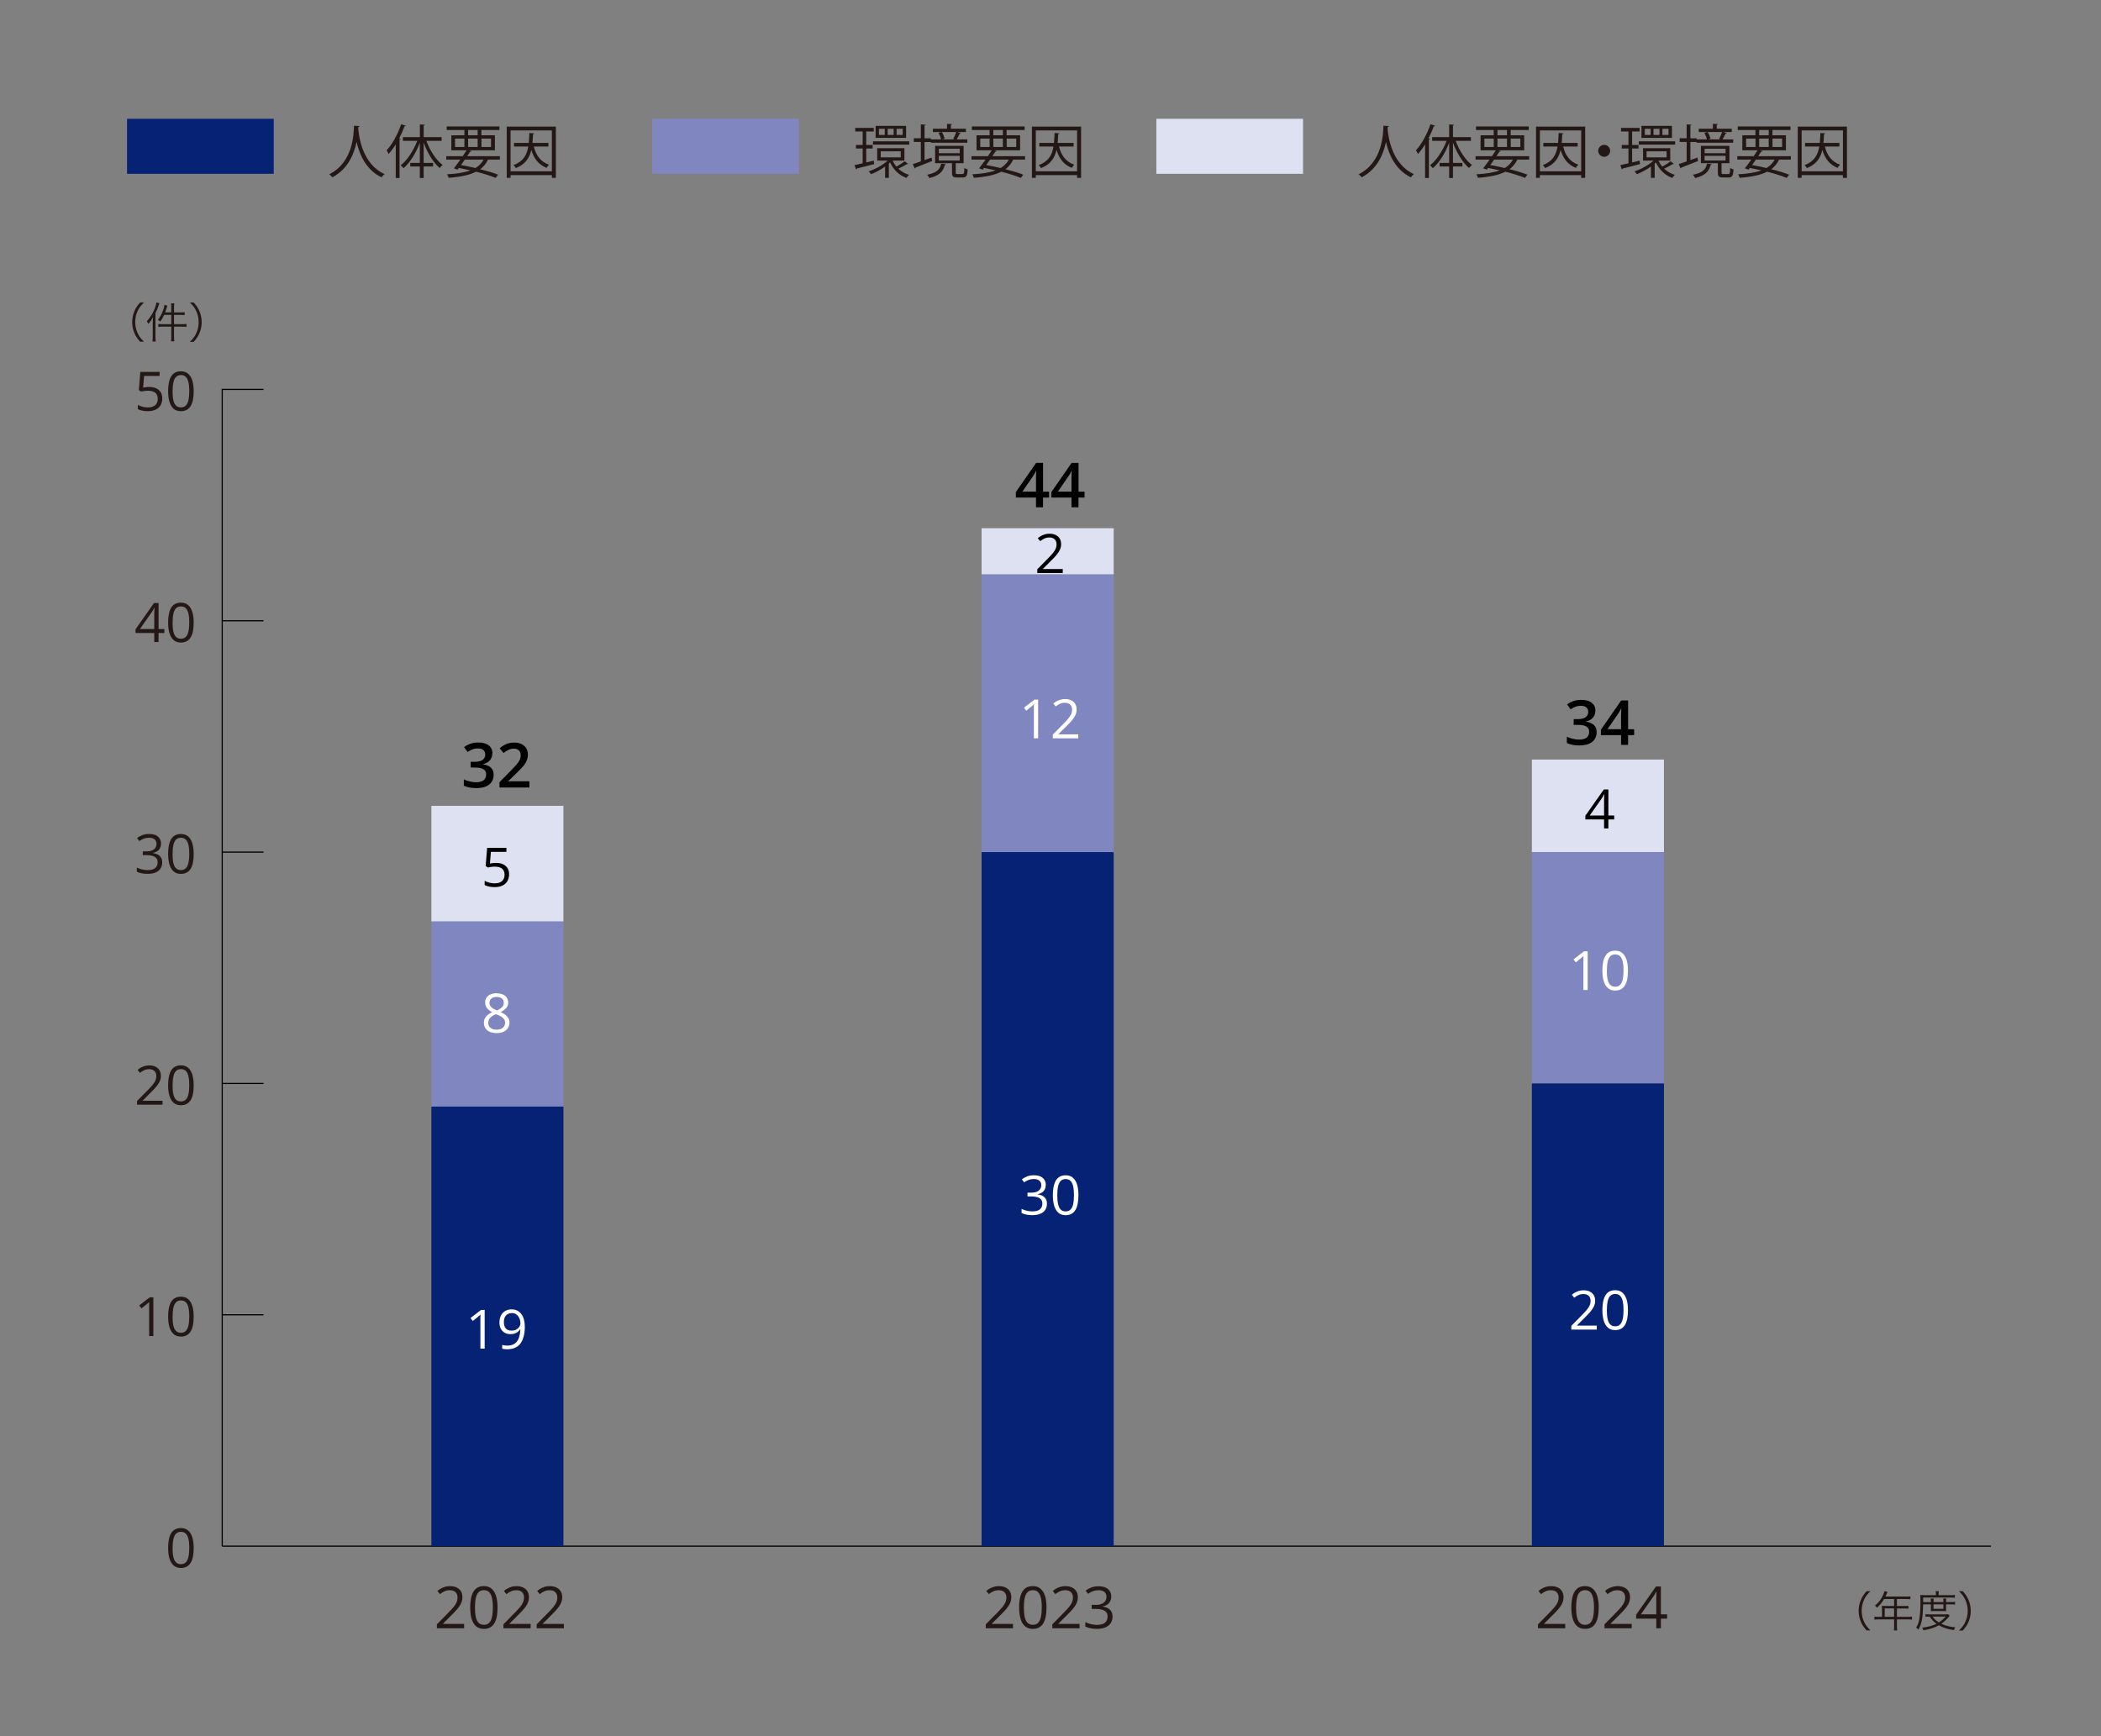 <?xml version="1.0" encoding="UTF-8"?>
<svg id="_レイヤー_1" xmlns="http://www.w3.org/2000/svg" width="541.82" height="447.86" version="1.1" viewBox="0 0 541.82 447.86">
  <rect x="0" y="0" width="541.82" height="447.86" fill="#808080" stroke="none"/>
  <!-- Generator: Adobe Illustrator 29.7.1, SVG Export Plug-In . SVG Version: 2.1.1 Build 8)  -->
  <defs>
    <style>
      .st0, .st1 {
        fill: none;
      }

      .st2 {
        fill: #052275;
      }

      .st3 {
        fill: #8086c0;
      }

      .st4 {
        fill: #231815;
      }

      .st5 {
        fill: #fff;
      }

      .st6 {
        fill: #dde1f1;
      }

      .st1 {
        stroke: #000;
        stroke-miterlimit: 10;
        stroke-width: .3px;
      }
    </style>
  </defs>
  <g>
    <path class="st4" d="M36.15,88.16c-.83-.95-1.17-1.47-1.53-2.37-.36-.88-.53-1.75-.53-2.71s.17-1.83.53-2.71c.36-.89.7-1.42,1.53-2.37h.98c-.92.94-1.29,1.43-1.67,2.28-.4.88-.59,1.79-.59,2.79s.2,1.91.59,2.79c.39.85.75,1.34,1.67,2.28h-.98v.02Z"/>
    <path class="st4" d="M39.41,83.14c0-.45,0-.83.04-1.32-.37.7-.64,1.08-1.17,1.71-.17-.32-.18-.35-.44-.64.96-1.07,1.63-2.16,2.12-3.48.21-.57.34-1.05.38-1.42l.77.23c-.06.15-.09.25-.18.5-.3.88-.47,1.3-.84,2.06v6.02c0,.51.02.91.05,1.29h-.82c.05-.43.07-.75.07-1.32v-3.62h.02ZM44.17,79.35c0-.43-.02-.75-.08-1.11h.87c-.06.35-.08.67-.08,1.11v1.23h1.61c.54,0,.84-.02,1.12-.07v.77c-.4-.04-.77-.07-1.11-.07h-1.62v2.4h2.07c.51,0,.8-.02,1.14-.07v.78c-.33-.04-.75-.07-1.13-.07h-2.08v2.64c0,.46.02.78.08,1.14h-.87c.06-.37.08-.7.08-1.14v-2.64h-2.2c-.46,0-.86.02-1.14.07v-.78c.28.04.66.07,1.14.07h2.2v-2.4h-1.84c-.34.74-.56,1.11-.99,1.73-.17-.17-.31-.26-.63-.43.6-.77.98-1.45,1.33-2.42.22-.59.33-1.03.37-1.46l.76.22c-.07.19-.1.3-.2.59-.17.54-.24.75-.38,1.13h1.57v-1.23h.01Z"/>
    <path class="st4" d="M48.97,88.16c.92-.92,1.29-1.43,1.67-2.28.4-.88.59-1.79.59-2.79s-.2-1.91-.59-2.79c-.39-.85-.75-1.35-1.67-2.28h.98c.83.95,1.17,1.47,1.53,2.37.36.88.53,1.75.53,2.71s-.17,1.83-.53,2.71c-.36.89-.7,1.42-1.53,2.37h-.98v-.02Z"/>
  </g>
  <g>
    <path class="st4" d="M481.38,420.55c-.83-.95-1.17-1.47-1.53-2.37-.36-.88-.53-1.75-.53-2.71s.17-1.83.53-2.71c.36-.89.7-1.42,1.53-2.37h.98c-.92.93-1.29,1.43-1.67,2.28-.4.88-.59,1.79-.59,2.79s.2,1.92.59,2.79c.39.85.75,1.34,1.67,2.28h-.98v.02Z"/>
    <path class="st4" d="M485.33,414.84c0-.24-.01-.43-.03-.65.23.02.47.03.78.03h2.39v-1.79h-2.59c-.56.93-1.09,1.58-1.83,2.24-.18-.25-.29-.36-.53-.53,1.09-.92,1.68-1.73,2.2-2.96.14-.32.22-.57.28-.8l.78.22c-.04.09-.08.17-.14.3l-.42.89h5.46c.48,0,.71-.01.99-.05v.75c-.28-.04-.54-.05-.99-.05h-2.49v1.79h1.99c.45,0,.69-.01.98-.05v.73c-.29-.03-.55-.04-.97-.04h-2v2.16h2.77c.5,0,.8-.02,1.11-.07v.79c-.32-.04-.66-.07-1.11-.07h-2.77v1.82c0,.47.02.74.08,1.02h-.87c.05-.28.07-.52.07-1.02v-1.82h-3.97c-.45,0-.79.02-1.11.07v-.79c.32.04.63.07,1.11.07h.84v-2.19ZM488.46,417.01v-2.16h-2.42v2.16h2.42Z"/>
    <path class="st4" d="M495.95,413.81c-.08,3.56-.32,4.86-1.22,6.52-.2-.25-.35-.38-.58-.54.41-.68.63-1.23.78-1.99.23-1.09.33-2.61.33-5.08,0-.72-.01-1.01-.04-1.34.35.03.7.06,1.13.06h2.89v-.32c0-.28-.02-.48-.07-.71h.81c-.03.2-.05.42-.05.71v.32h3.01c.58,0,.91-.02,1.2-.07v.73c-.33-.04-.63-.05-1.14-.05h-7.04v1.18h1.99v-.18c0-.31-.01-.52-.04-.73h.76c-.03.23-.04.44-.04.71v.19h2.55v-.18c0-.29-.02-.52-.04-.73h.76c-.03.2-.04.41-.04.74v.17h1.32c.5,0,.74-.01,1-.06v.7c-.24-.04-.53-.05-1-.05h-1.32v1.08c0,.25.01.46.03.66-.22-.02-.3-.02-.72-.02h-2.45c-.44,0-.64,0-.79.02.02-.21.03-.44.03-.66v-1.08h-2.01ZM502.79,416.78c-.13.14-.19.2-.37.42-.51.58-1.13,1.16-1.78,1.61,1.08.52,2.28.82,3.59.91-.15.24-.24.44-.33.73-1.65-.24-2.74-.59-3.89-1.25-1.16.64-2.29,1-3.99,1.3-.07-.25-.14-.42-.31-.68,1.62-.21,2.65-.5,3.7-1-.74-.54-1.21-1.02-1.77-1.85-.53,0-.8.01-1.09.05v-.68c.24.04.55.05,1.11.05h3.99c.35,0,.54-.01.76-.03l.4.43h-.02ZM498.39,416.96c.42.62.85,1.01,1.62,1.5.69-.43,1.07-.75,1.76-1.5h-3.38ZM498.62,414.96h2.55v-1.16h-2.55v1.16Z"/>
    <path class="st4" d="M505.19,420.55c.92-.92,1.29-1.43,1.67-2.28.4-.88.59-1.79.59-2.79s-.2-1.91-.59-2.79c-.39-.85-.75-1.35-1.67-2.28h.98c.83.95,1.17,1.47,1.53,2.37.36.88.53,1.75.53,2.71s-.17,1.83-.53,2.71c-.36.89-.7,1.42-1.53,2.37h-.98v-.02Z"/>
  </g>
  <g>
    <path class="st4" d="M119.69,419.98h-7.02v-1.02l2.86-2.91c.53-.54.98-1.02,1.34-1.44s.64-.83.83-1.24.29-.86.29-1.34c0-.6-.18-1.07-.54-1.39s-.83-.48-1.42-.48c-.51,0-.97.09-1.36.26s-.8.42-1.22.75l-.65-.82c.28-.24.59-.45.93-.64.33-.18.69-.33,1.08-.44.38-.11.79-.16,1.23-.16.66,0,1.23.11,1.71.34s.85.56,1.11.98.39.93.39,1.52-.11,1.09-.34,1.58c-.22.49-.54.97-.94,1.44-.41.48-.88.98-1.42,1.51l-2.33,2.32v.05h5.47v1.13Z"/>
    <path class="st4" d="M128.32,414.61c0,.87-.07,1.65-.2,2.33s-.34,1.26-.62,1.74-.65.83-1.1,1.08-.99.37-1.62.37c-.8,0-1.45-.22-1.97-.65-.52-.43-.91-1.06-1.17-1.89-.26-.82-.38-1.81-.38-2.98s.12-2.12.35-2.95c.23-.82.61-1.46,1.12-1.9.52-.44,1.2-.66,2.05-.66s1.47.22,1.99.66.91,1.07,1.16,1.89c.25.82.38,1.81.38,2.96h0ZM122.48,414.61c0,1,.08,1.83.23,2.49.15.67.4,1.16.74,1.49s.79.49,1.34.49,1-.16,1.34-.49.59-.82.74-1.49c.15-.66.23-1.5.23-2.5s-.08-1.8-.23-2.46-.4-1.16-.73-1.49c-.34-.33-.79-.5-1.35-.5s-1.01.17-1.35.5-.58.83-.73,1.49-.22,1.48-.22,2.46h0Z"/>
    <path class="st4" d="M136.84,419.98h-7.02v-1.02l2.86-2.91c.53-.54.98-1.02,1.34-1.44s.64-.83.83-1.24.29-.86.29-1.34c0-.6-.18-1.07-.54-1.39s-.83-.48-1.42-.48c-.51,0-.97.09-1.36.26s-.8.42-1.22.75l-.65-.82c.28-.24.59-.45.93-.64.33-.18.69-.33,1.08-.44.38-.11.79-.16,1.23-.16.66,0,1.23.11,1.71.34s.85.56,1.11.98.39.93.39,1.52-.11,1.09-.34,1.58c-.22.49-.54.97-.94,1.44-.41.48-.88.98-1.42,1.51l-2.33,2.32v.05h5.47v1.13Z"/>
    <path class="st4" d="M145.42,419.98h-7.02v-1.02l2.86-2.91c.53-.54.98-1.02,1.34-1.44s.64-.83.83-1.24.29-.86.29-1.34c0-.6-.18-1.07-.54-1.39s-.83-.48-1.42-.48c-.51,0-.97.09-1.36.26s-.8.42-1.22.75l-.65-.82c.28-.24.59-.45.93-.64.33-.18.69-.33,1.08-.44.38-.11.79-.16,1.23-.16.66,0,1.23.11,1.71.34s.85.56,1.11.98.39.93.39,1.52-.11,1.09-.34,1.58c-.22.49-.54.97-.94,1.44-.41.48-.88.98-1.42,1.51l-2.33,2.32v.05h5.47v1.13Z"/>
  </g>
  <g>
    <path class="st4" d="M261.24,419.98h-7.02v-1.02l2.86-2.91c.53-.54.98-1.02,1.34-1.44s.64-.83.83-1.24c.19-.41.29-.86.29-1.34,0-.6-.18-1.07-.54-1.39-.36-.32-.83-.48-1.42-.48-.51,0-.97.09-1.36.26s-.8.42-1.22.75l-.65-.82c.28-.24.59-.45.93-.64.33-.18.69-.33,1.08-.44.38-.11.79-.16,1.23-.16.66,0,1.23.11,1.71.34s.85.56,1.11.98.39.93.39,1.52-.11,1.09-.34,1.58c-.22.49-.54.97-.94,1.44-.41.48-.88.98-1.42,1.51l-2.33,2.32v.05h5.47v1.13Z"/>
    <path class="st4" d="M269.88,414.61c0,.87-.07,1.65-.2,2.33s-.34,1.26-.62,1.74-.65.83-1.1,1.08-.99.37-1.62.37c-.8,0-1.45-.22-1.97-.65s-.91-1.06-1.17-1.89c-.26-.82-.38-1.81-.38-2.98s.12-2.12.35-2.95c.23-.82.61-1.46,1.12-1.9.52-.44,1.2-.66,2.05-.66s1.47.22,1.99.66.91,1.07,1.17,1.89c.25.82.38,1.81.38,2.96h0ZM264.04,414.61c0,1,.08,1.83.23,2.49.15.67.4,1.16.74,1.49s.79.49,1.34.49,1-.16,1.34-.49.59-.82.74-1.49c.15-.66.23-1.5.23-2.5s-.08-1.8-.23-2.46c-.15-.66-.4-1.16-.73-1.49-.34-.33-.79-.5-1.35-.5s-1.01.17-1.35.5-.58.83-.73,1.49c-.15.66-.22,1.48-.22,2.46h0Z"/>
    <path class="st4" d="M278.4,419.98h-7.02v-1.02l2.86-2.91c.53-.54.98-1.02,1.34-1.44s.64-.83.83-1.24c.19-.41.29-.86.29-1.34,0-.6-.18-1.07-.54-1.39-.36-.32-.83-.48-1.42-.48-.51,0-.97.09-1.36.26s-.8.42-1.22.75l-.65-.82c.28-.24.59-.45.93-.64.33-.18.69-.33,1.08-.44.38-.11.79-.16,1.23-.16.66,0,1.23.11,1.71.34s.85.56,1.11.98c.26.42.39.93.39,1.52s-.11,1.09-.34,1.58c-.22.49-.54.97-.94,1.44-.41.48-.88.98-1.42,1.51l-2.33,2.32v.05h5.47v1.13Z"/>
    <path class="st4" d="M286.58,411.76c0,.48-.09.89-.28,1.25s-.44.64-.78.86c-.33.22-.72.38-1.17.46v.06c.85.11,1.49.38,1.92.82.43.44.64,1.02.64,1.73,0,.62-.15,1.17-.44,1.65-.29.48-.74.85-1.33,1.12-.6.27-1.36.41-2.3.41-.57,0-1.09-.04-1.57-.14-.48-.09-.94-.24-1.38-.45v-1.14c.44.22.93.39,1.45.52.52.12,1.03.19,1.52.19.98,0,1.68-.19,2.12-.58.43-.39.65-.92.65-1.59,0-.46-.12-.84-.36-1.12-.24-.29-.59-.5-1.04-.63s-.99-.2-1.63-.2h-1.07v-1.04h1.08c.58,0,1.07-.08,1.48-.26.41-.17.71-.41.93-.72.21-.31.32-.68.32-1.1,0-.54-.18-.96-.54-1.26-.36-.3-.85-.44-1.47-.44-.38,0-.73.04-1.04.12s-.61.19-.88.32-.55.3-.82.48l-.62-.83c.39-.3.87-.56,1.43-.78s1.2-.33,1.91-.33c1.09,0,1.91.25,2.46.75s.82,1.13.82,1.9v-.03Z"/>
  </g>
  <g>
    <path class="st4" d="M403.65,419.98h-7.02v-1.02l2.86-2.91c.53-.54.98-1.02,1.34-1.44s.64-.83.83-1.24c.19-.41.29-.86.29-1.34,0-.6-.18-1.07-.54-1.39-.36-.32-.83-.48-1.42-.48-.51,0-.97.09-1.36.26s-.8.42-1.22.75l-.65-.82c.28-.24.59-.45.93-.64.33-.18.69-.33,1.08-.44.38-.11.79-.16,1.23-.16.66,0,1.23.11,1.71.34s.85.56,1.11.98c.26.42.39.93.39,1.52s-.11,1.09-.34,1.58c-.22.49-.54.97-.94,1.44-.41.48-.88.98-1.42,1.51l-2.33,2.32v.05h5.47v1.13Z"/>
    <path class="st4" d="M412.29,414.61c0,.87-.07,1.65-.2,2.33s-.34,1.26-.62,1.74-.65.83-1.1,1.08-.99.37-1.62.37c-.8,0-1.45-.22-1.97-.65s-.91-1.06-1.17-1.89c-.26-.82-.38-1.81-.38-2.98s.12-2.12.35-2.95c.23-.82.61-1.46,1.12-1.9.52-.44,1.2-.66,2.05-.66s1.47.22,1.99.66.91,1.07,1.17,1.89c.25.82.38,1.81.38,2.96h0ZM406.45,414.61c0,1,.08,1.83.23,2.49.15.67.4,1.16.74,1.49s.79.49,1.34.49,1-.16,1.34-.49.59-.82.74-1.49c.15-.66.23-1.5.23-2.5s-.08-1.8-.23-2.46c-.15-.66-.4-1.16-.73-1.49-.34-.33-.79-.5-1.35-.5s-1.01.17-1.35.5-.58.83-.73,1.49c-.15.66-.22,1.48-.22,2.46h0Z"/>
    <path class="st4" d="M420.8,419.98h-7.02v-1.02l2.86-2.91c.53-.54.98-1.02,1.34-1.44s.64-.83.83-1.24c.19-.41.29-.86.29-1.34,0-.6-.18-1.07-.54-1.39-.36-.32-.83-.48-1.42-.48-.51,0-.97.09-1.36.26s-.8.42-1.22.75l-.65-.82c.28-.24.59-.45.93-.64.33-.18.69-.33,1.08-.44.38-.11.79-.16,1.23-.16.66,0,1.23.11,1.71.34s.85.56,1.11.98c.26.42.39.93.39,1.52s-.11,1.09-.34,1.58c-.22.49-.54.97-.94,1.44-.41.48-.88.98-1.42,1.51l-2.33,2.32v.05h5.47v1.13Z"/>
    <path class="st4" d="M429.92,417.49h-1.6v2.48h-1.19v-2.48h-5.18v-1.03l5.1-7.26h1.27v7.18h1.6v1.1h0ZM427.12,416.39v-4.23c0-.22.01-.42.02-.61,0-.19.02-.37.03-.54,0-.17.01-.34.02-.51h-.06c-.09.2-.2.4-.32.62s-.24.41-.36.58l-3.3,4.68h3.97Z"/>
  </g>
  <line class="st1" x1="57.31" y1="398.8" x2="513.44" y2="398.8"/>
  <g>
    <g>
      <path class="st4" d="M49.95,399.27c0,.81-.06,1.54-.18,2.17s-.32,1.18-.58,1.62-.61.78-1.03,1.01-.92.35-1.51.35c-.74,0-1.36-.2-1.84-.61s-.85-.99-1.09-1.76c-.24-.77-.36-1.69-.36-2.78s.11-1.98.32-2.75c.22-.77.57-1.36,1.05-1.77s1.12-.62,1.91-.62,1.37.2,1.86.61c.49.41.85,1,1.09,1.76.24.77.36,1.69.36,2.76h0ZM44.5,399.27c0,.93.07,1.7.21,2.32s.37,1.08.69,1.39c.32.31.73.46,1.25.46s.93-.15,1.25-.46.55-.77.69-1.39.22-1.4.22-2.33-.07-1.68-.21-2.3-.37-1.08-.68-1.39c-.31-.31-.73-.47-1.26-.47s-.94.16-1.26.47c-.31.31-.54.78-.68,1.39-.14.62-.21,1.38-.21,2.3h-.01Z"/>
      <g>
        <path class="st4" d="M39.57,344.6h-1.11v-7.77c0-.19,0-.37,0-.53,0-.16.02-.33.03-.5-.14.15-.27.27-.4.37-.12.1-.28.23-.46.38l-1.14.92-.59-.77,2.71-2.08h.94v9.99h.01Z"/>
        <path class="st4" d="M49.95,339.59c0,.81-.06,1.54-.18,2.17s-.32,1.18-.58,1.62-.61.78-1.03,1.01-.92.35-1.51.35c-.74,0-1.36-.2-1.84-.61s-.85-.99-1.09-1.76c-.24-.77-.36-1.69-.36-2.78s.11-1.98.32-2.75c.22-.77.57-1.36,1.05-1.77s1.12-.62,1.91-.62,1.37.2,1.86.61c.49.41.85,1,1.09,1.76.24.77.36,1.69.36,2.76h0ZM44.5,339.59c0,.93.07,1.7.21,2.32s.37,1.08.69,1.39c.32.31.73.46,1.25.46s.93-.15,1.25-.46.55-.77.69-1.39.22-1.4.22-2.33-.07-1.68-.21-2.3-.37-1.08-.68-1.39c-.31-.31-.73-.47-1.26-.47s-.94.16-1.26.47c-.31.31-.54.78-.68,1.39-.14.62-.21,1.38-.21,2.3h-.01Z"/>
      </g>
      <g>
        <path class="st4" d="M41.89,284.93h-6.55v-.95l2.67-2.71c.5-.5.92-.95,1.25-1.34s.6-.78.78-1.16.27-.8.27-1.25c0-.57-.17-1-.5-1.3s-.78-.45-1.32-.45c-.48,0-.9.08-1.27.25s-.75.4-1.13.7l-.61-.77c.26-.22.55-.42.86-.59s.65-.31,1-.41.74-.15,1.15-.15c.62,0,1.15.11,1.59.32s.79.52,1.04.92.37.87.37,1.42-.1,1.02-.31,1.47c-.21.45-.5.9-.88,1.35s-.82.92-1.33,1.41l-2.17,2.17v.05h5.11v1.04l-.02-.02Z"/>
        <path class="st4" d="M49.95,279.92c0,.81-.06,1.54-.18,2.17s-.32,1.18-.58,1.62-.61.78-1.03,1.01-.92.35-1.51.35c-.74,0-1.36-.2-1.84-.61s-.85-.99-1.09-1.76c-.24-.77-.36-1.69-.36-2.78s.11-1.98.32-2.75c.22-.77.57-1.36,1.05-1.77s1.12-.62,1.91-.62,1.37.2,1.86.61c.49.41.85,1,1.09,1.76.24.77.36,1.69.36,2.76h0ZM44.5,279.92c0,.93.07,1.7.21,2.32s.37,1.08.69,1.39c.32.31.73.46,1.25.46s.93-.15,1.25-.46.55-.77.69-1.39.22-1.4.22-2.33-.07-1.68-.21-2.3-.37-1.08-.68-1.39c-.31-.31-.73-.47-1.26-.47s-.94.16-1.26.47c-.31.31-.54.78-.68,1.39-.14.62-.21,1.38-.21,2.3h-.01Z"/>
      </g>
      <g>
        <path class="st4" d="M41.52,217.6c0,.45-.09.83-.26,1.16s-.41.6-.72.8-.67.35-1.09.43v.05c.79.1,1.39.36,1.79.77s.6.95.6,1.61c0,.58-.14,1.09-.41,1.54s-.69.8-1.24,1.05-1.27.38-2.14.38c-.53,0-1.02-.04-1.47-.13s-.88-.22-1.29-.42v-1.07c.41.21.87.37,1.35.48s.96.17,1.42.17c.91,0,1.57-.18,1.98-.54s.61-.86.61-1.49c0-.43-.11-.78-.34-1.05s-.55-.46-.97-.59-.93-.19-1.52-.19h-1v-.97h1c.54,0,1-.08,1.38-.24s.67-.38.86-.67.3-.63.3-1.03c0-.51-.17-.9-.51-1.17s-.8-.41-1.37-.41c-.36,0-.68.04-.97.11s-.56.17-.82.3-.51.28-.77.44l-.57-.78c.36-.28.81-.53,1.33-.73s1.12-.31,1.78-.31c1.02,0,1.79.23,2.3.7s.77,1.06.77,1.78v.02Z"/>
        <path class="st4" d="M49.95,220.25c0,.81-.06,1.54-.18,2.17s-.32,1.18-.58,1.62-.61.78-1.03,1.01-.92.35-1.51.35c-.74,0-1.36-.2-1.84-.61s-.85-.99-1.09-1.76-.36-1.69-.36-2.78.11-1.98.32-2.75.57-1.36,1.05-1.77,1.12-.62,1.91-.62,1.37.2,1.86.61.85,1,1.09,1.76.36,1.69.36,2.77ZM44.5,220.25c0,.93.07,1.7.21,2.32s.37,1.08.69,1.39.73.46,1.25.46.93-.15,1.25-.46.55-.77.69-1.39.22-1.4.22-2.33-.07-1.68-.21-2.3-.37-1.08-.68-1.39-.73-.47-1.26-.47-.94.16-1.26.47-.54.78-.68,1.39-.21,1.38-.21,2.3h-.01Z"/>
      </g>
      <g>
        <path class="st4" d="M42.39,163.27h-1.5v2.32h-1.11v-2.32h-4.83v-.96l4.76-6.77h1.18v6.71h1.5v1.03h0ZM39.78,162.25v-3.95c0-.2,0-.39.02-.57s.02-.34.02-.5,0-.32.02-.47h-.05c-.09.18-.19.38-.3.58s-.22.38-.34.54l-3.08,4.37h3.71Z"/>
        <path class="st4" d="M49.95,160.58c0,.81-.06,1.54-.18,2.17s-.32,1.18-.58,1.62-.61.78-1.03,1.01-.92.35-1.51.35c-.74,0-1.36-.2-1.84-.61s-.85-.99-1.09-1.76-.36-1.69-.36-2.78.11-1.98.32-2.75.57-1.36,1.05-1.77,1.12-.62,1.91-.62,1.37.2,1.86.61.85,1,1.09,1.76.36,1.69.36,2.77ZM44.5,160.58c0,.93.07,1.7.21,2.32s.37,1.08.69,1.39.73.46,1.25.46.93-.15,1.25-.46.55-.77.69-1.39.22-1.4.22-2.33-.07-1.68-.21-2.3-.37-1.08-.68-1.39-.73-.47-1.26-.47-.94.16-1.26.47-.54.78-.68,1.39-.21,1.38-.21,2.3h-.01Z"/>
      </g>
      <g>
        <path class="st4" d="M38.5,99.81c.68,0,1.27.12,1.77.35s.89.56,1.17,1,.41.97.41,1.59c0,.68-.15,1.27-.44,1.77s-.72.88-1.28,1.14-1.22.4-2,.4c-.52,0-1-.05-1.45-.14s-.82-.23-1.13-.41v-1.08c.33.2.74.36,1.21.48s.93.18,1.38.18c.51,0,.95-.08,1.33-.24s.68-.41.89-.74.32-.75.32-1.25c0-.67-.2-1.18-.61-1.54s-1.05-.54-1.93-.54c-.28,0-.59.02-.93.07s-.62.1-.83.15l-.57-.38.38-4.69h4.97v1.04h-4l-.25,3.01c.17-.04.4-.07.67-.11s.58-.06.93-.06h0Z"/>
        <path class="st4" d="M49.95,100.91c0,.81-.06,1.54-.18,2.17s-.32,1.18-.58,1.62-.61.78-1.03,1.01-.92.35-1.51.35c-.74,0-1.36-.2-1.84-.61s-.85-.99-1.09-1.76-.36-1.69-.36-2.78.11-1.98.32-2.75.57-1.36,1.05-1.77,1.12-.62,1.91-.62,1.37.2,1.86.61.85,1,1.09,1.76.36,1.69.36,2.77ZM44.5,100.91c0,.93.07,1.7.21,2.32s.37,1.08.69,1.39.73.46,1.25.46.93-.15,1.25-.46.55-.77.69-1.39.22-1.4.22-2.33-.07-1.68-.21-2.3-.37-1.08-.68-1.39-.73-.47-1.26-.47-.94.16-1.26.47-.54.78-.68,1.39-.21,1.38-.21,2.3h-.01Z"/>
      </g>
    </g>
    <g>
      <line class="st1" x1="57.31" y1="339.12" x2="67.95" y2="339.12"/>
      <line class="st1" x1="57.31" y1="279.45" x2="67.95" y2="279.45"/>
      <line class="st1" x1="57.31" y1="219.78" x2="67.95" y2="219.78"/>
      <line class="st1" x1="57.31" y1="160.11" x2="67.95" y2="160.11"/>
      <polyline class="st1" points="67.95 100.44 57.31 100.44 57.31 398.8"/>
    </g>
  </g>
  <g>
    <g>
      <rect class="st6" x="111.24" y="207.85" width="34.06" height="29.84"/>
      <rect class="st6" x="253.14" y="136.24" width="34.06" height="11.93"/>
      <rect class="st6" x="395.05" y="195.91" width="34.06" height="23.87"/>
    </g>
    <g>
      <rect class="st3" x="111.24" y="237.68" width="34.06" height="47.74"/>
      <rect class="st3" x="253.14" y="148.17" width="34.06" height="71.61"/>
      <rect class="st3" x="395.05" y="219.78" width="34.06" height="59.67"/>
    </g>
    <g>
      <rect class="st2" x="111.24" y="285.42" width="34.06" height="113.38"/>
      <rect class="st2" x="253.14" y="219.78" width="34.06" height="179.01"/>
      <rect class="st2" x="395.05" y="279.45" width="34.06" height="119.34"/>
    </g>
  </g>
  <rect class="st2" x="32.76" y="30.64" width="37.83" height="14.19"/>
  <g>
    <path class="st4" d="M92.73,32.52c0,.12-.12.2-.31.23l-.03.44c.17,2.11,1.06,9.12,6.78,11.71-.29.21-.6.57-.77.84-4.05-1.92-5.73-6-6.43-9.1h-.02c-.63,3.04-2.17,6.94-6.24,9.09-.18-.24-.5-.56-.81-.77,6.25-3.13,6.3-10.51,6.4-12.54l1.43.1h0Z"/>
    <path class="st4" d="M104.66,32.45c-.06.1-.17.15-.34.13-.39,1.05-.85,2.1-1.38,3.1l.4.1c-.03.09-.1.17-.3.18v9.94h-.98v-8.68c-.57.94-1.2,1.79-1.83,2.5-.1-.24-.36-.71-.52-.94,1.44-1.56,2.88-4.15,3.75-6.75l1.2.41h0ZM113.88,36.33h-3.93c.92,2.49,2.52,4.98,4.2,6.22-.24.18-.58.54-.76.79-1.64-1.38-3.18-3.94-4.14-6.58v5.25h2.43v.93h-2.43v2.97h-.98v-2.97h-2.47v-.93h2.47v-5.19c-.99,2.65-2.56,5.17-4.21,6.57-.16-.24-.49-.58-.72-.76,1.67-1.27,3.3-3.79,4.26-6.3h-3.7v-.96h4.38v-3.28l1.28.09c-.02.1-.09.18-.3.19v3h4.63v.96h0Z"/>
    <path class="st4" d="M128.91,41.16h-3.06c-.46,1.01-1.12,1.81-2.01,2.48,1.78.45,3.4.94,4.6,1.41l-.61.84c-1.32-.54-3.07-1.1-5.05-1.6-1.71.87-4.04,1.35-7.08,1.57-.08-.3-.24-.67-.41-.9,2.5-.13,4.48-.45,6.03-1.02-.98-.22-1.96-.43-2.98-.63l-.35.45-.94-.35c.48-.61,1.08-1.41,1.67-2.25h-3.63v-.87h4.23c.36-.52.7-1.05,1-1.52h-3.93v-3.88h3.37v-1.36h-4.56v-.92h13.6v.92h-4.65v1.36h3.48v3.88h-6.73l.72.19c-.04.11-.15.15-.36.14-.24.36-.5.77-.78,1.19h8.43v.87ZM117.35,35.75v2.17h2.41v-2.17h-2.41ZM119.88,41.16c-.33.48-.67.96-1,1.41,1.26.23,2.52.48,3.72.77.93-.56,1.62-1.26,2.11-2.18h-4.83ZM120.72,33.53v1.36h2.46v-1.36h-2.46ZM120.72,37.92h2.46v-2.17h-2.46v2.17ZM126.63,35.75h-2.47v2.17h2.47v-2.17Z"/>
    <path class="st4" d="M130.68,32.66h12.67v13.21h-1.03v-.71h-10.65v.71h-.99v-13.21ZM131.67,44.19h10.65v-10.56h-10.65v10.56ZM141.42,37.8h-3.76c.58,2.33,1.8,3.94,3.92,4.68-.21.18-.5.57-.63.82-2.05-.82-3.25-2.37-3.93-4.63-.5,2.11-1.54,3.71-4,4.69-.1-.24-.39-.6-.6-.77,2.49-.94,3.44-2.55,3.81-4.8h-3.66v-.93h3.79c.08-.78.12-1.63.15-2.55l1.26.07c-.03.12-.12.2-.31.23-.03.79-.08,1.54-.15,2.25h4.12v.93h0Z"/>
  </g>
  <rect class="st3" x="168.21" y="30.64" width="37.83" height="14.19"/>
  <g>
    <path class="st4" d="M225.33,41.45l.1.87c-1.65.44-3.39.88-4.48,1.15-.02.12-.09.21-.19.24l-.39-1.12c.58-.12,1.31-.29,2.1-.47v-3.81h-1.74v-.92h1.74v-3.48h-1.92v-.92h4.78v.92h-1.94v3.48h1.65v.92h-1.65v3.58l1.94-.45h0ZM230.19,41.42c.25.55.58,1.08.99,1.56.71-.39,1.6-.97,2.13-1.38l.87.66s-.1.07-.18.07c-.04,0-.07,0-.12,0-.57.36-1.5.84-2.22,1.17.77.72,1.7,1.29,2.76,1.6-.23.19-.51.55-.66.79-1.89-.66-3.38-2.15-4.21-3.99-.1.1-.21.19-.33.3v3.67h-.96v-2.92c-1.15.84-2.47,1.53-3.63,1.98-.13-.23-.4-.54-.61-.73,1.67-.54,3.61-1.6,4.9-2.77h-2.7v-3.21h7.02v3.21h-3.05ZM225.12,36.45h9.37v.85h-9.37v-.85ZM233.67,32.46v3.1h-7.86v-3.1h7.86ZM228.17,34.8v-1.58h-1.5v1.58h1.5ZM227.13,39.03v1.56h5.16v-1.56h-5.16ZM230.46,34.8v-1.58h-1.54v1.58h1.54ZM232.79,34.8v-1.58h-1.57v1.58h1.57Z"/>
    <path class="st4" d="M238.43,41.28l1.8-.65c.04.2.09.41.18.89-1.59.65-3.25,1.3-4.32,1.71-.02.12-.09.21-.18.24l-.51-1.14c.57-.18,1.29-.43,2.07-.7v-5.01h-1.81v-.96h1.81v-3.58l1.26.09c-.02.1-.1.17-.3.2v3.3h1.62v.28h2.64c-.1-.48-.36-1.15-.66-1.68l.85-.21c.35.51.63,1.24.72,1.72-.33.08-.52.14-.65.17h3.27l-.39-.13c.27-.5.6-1.25.78-1.77h-6.03v-.84h3.65v-1.27l1.29.07c-.02.1-.09.18-.3.21v.99h3.88v.84h-2.26l.96.29c-.03.09-.13.13-.3.13-.21.42-.53,1.04-.79,1.48h2.76v.87h-9.42v-.19h-1.62v4.66h0ZM243.95,42.33c-.03.09-.12.17-.28.2-.42,1.57-1.28,2.74-4,3.39-.1-.24-.38-.66-.58-.85,2.5-.48,3.33-1.4,3.64-2.86l1.23.13h0ZM246.47,44.51c0,.31.08.38.45.38h1.3c.36,0,.44-.18.48-1.58.19.17.58.31.85.38-.1,1.68-.36,2.08-1.21,2.08h-1.54c-1.04,0-1.29-.27-1.29-1.25v-2.43h-4.36v-4.46h7.35v4.46h-1.95l-.08.02v2.4h0ZM242.1,38.36v1.15h5.4v-1.15h-5.4ZM242.1,40.2v1.19h5.4v-1.19h-5.4Z"/>
    <path class="st4" d="M264.36,41.16h-3.06c-.46,1.01-1.12,1.81-2.01,2.48,1.78.45,3.4.94,4.6,1.41l-.62.84c-1.32-.54-3.07-1.1-5.05-1.6-1.71.87-4.04,1.35-7.08,1.57-.08-.3-.24-.67-.41-.9,2.5-.13,4.48-.45,6.03-1.02-.98-.22-1.96-.43-2.98-.63l-.35.45-.94-.35c.48-.61,1.08-1.41,1.67-2.25h-3.63v-.87h4.23c.36-.52.7-1.05,1-1.52h-3.93v-3.88h3.37v-1.36h-4.56v-.92h13.6v.92h-4.65v1.36h3.48v3.88h-6.73l.72.19c-.04.11-.15.15-.36.14-.24.36-.5.77-.78,1.19h8.43v.87h0ZM252.8,35.75v2.17h2.41v-2.17h-2.41ZM255.33,41.16c-.33.48-.67.96-1,1.41,1.26.23,2.52.48,3.72.77.93-.56,1.62-1.26,2.11-2.18h-4.83,0ZM256.17,33.53v1.36h2.46v-1.36h-2.46ZM256.17,37.92h2.46v-2.17h-2.46v2.17ZM262.08,35.75h-2.47v2.17h2.47v-2.17Z"/>
    <path class="st4" d="M266.13,32.66h12.67v13.21h-1.04v-.71h-10.65v.71h-.99v-13.21h0ZM267.12,44.19h10.65v-10.56h-10.65v10.56ZM276.87,37.8h-3.76c.58,2.33,1.8,3.94,3.92,4.68-.21.18-.5.57-.63.82-2.05-.82-3.25-2.37-3.93-4.63-.5,2.11-1.54,3.71-4,4.69-.11-.24-.39-.6-.6-.77,2.49-.94,3.44-2.55,3.81-4.8h-3.66v-.93h3.79c.08-.78.12-1.63.15-2.55l1.26.07c-.03.12-.12.2-.32.23-.03.79-.08,1.54-.15,2.25h4.12v.93h0Z"/>
  </g>
  <rect class="st6" x="298.21" y="30.64" width="37.83" height="14.19"/>
  <g>
    <path class="st4" d="M358.18,32.52c0,.12-.12.2-.31.23l-.03.44c.17,2.11,1.07,9.12,6.78,11.71-.28.21-.6.57-.76.84-4.05-1.92-5.73-6-6.43-9.1h-.01c-.63,3.04-2.18,6.94-6.24,9.09-.18-.24-.5-.56-.81-.77,6.25-3.13,6.3-10.51,6.4-12.54l1.42.1h-.01Z"/>
    <path class="st4" d="M370.11,32.45c-.06.1-.17.15-.35.13-.39,1.05-.85,2.1-1.38,3.1l.41.1c-.03.09-.11.17-.3.18v9.94h-.98v-8.68c-.57.94-1.2,1.79-1.83,2.5-.11-.24-.36-.71-.53-.94,1.44-1.56,2.88-4.15,3.75-6.75l1.2.41h0ZM379.33,36.33h-3.93c.92,2.49,2.52,4.98,4.2,6.22-.24.18-.58.54-.76.79-1.63-1.38-3.18-3.94-4.14-6.58v5.25h2.43v.93h-2.43v2.97h-.98v-2.97h-2.47v-.93h2.47v-5.19c-.99,2.65-2.56,5.17-4.21,6.57-.17-.24-.5-.58-.72-.76,1.67-1.27,3.3-3.79,4.26-6.3h-3.71v-.96h4.38v-3.28l1.28.09c-.02.1-.09.18-.3.19v3h4.63v.96h0Z"/>
    <path class="st4" d="M394.36,41.16h-3.06c-.46,1.01-1.12,1.81-2.01,2.48,1.79.45,3.4.94,4.6,1.41l-.62.84c-1.32-.54-3.07-1.1-5.05-1.6-1.71.87-4.03,1.35-7.08,1.57-.08-.3-.24-.67-.41-.9,2.5-.13,4.48-.45,6.03-1.02-.98-.22-1.97-.43-2.99-.63l-.34.45-.95-.35c.48-.61,1.08-1.41,1.67-2.25h-3.63v-.87h4.23c.36-.52.71-1.05,1-1.52h-3.93v-3.88h3.38v-1.36h-4.56v-.92h13.6v.92h-4.65v1.36h3.48v3.88h-6.74l.72.19c-.04.11-.15.15-.36.14-.24.36-.5.77-.78,1.19h8.43v.87h.02ZM382.8,35.75v2.17h2.42v-2.17h-2.42ZM385.33,41.16c-.33.48-.67.96-1,1.41,1.26.23,2.52.48,3.72.77.93-.56,1.62-1.26,2.12-2.18h-4.84ZM386.17,33.53v1.36h2.46v-1.36h-2.46ZM386.17,37.92h2.46v-2.17h-2.46v2.17ZM392.08,35.75h-2.48v2.17h2.48v-2.17Z"/>
    <path class="st4" d="M396.13,32.66h12.67v13.21h-1.04v-.71h-10.65v.71h-.99v-13.21h0ZM397.12,44.19h10.65v-10.56h-10.65v10.56ZM406.87,37.8h-3.76c.58,2.33,1.8,3.94,3.91,4.68-.21.18-.5.57-.63.82-2.05-.82-3.25-2.37-3.93-4.63-.5,2.11-1.54,3.71-4,4.69-.1-.24-.39-.6-.6-.77,2.49-.94,3.43-2.55,3.81-4.8h-3.66v-.93h3.79c.08-.78.12-1.63.15-2.55l1.26.07c-.03.12-.12.2-.32.23-.03.79-.07,1.54-.15,2.25h4.12v.93h.01Z"/>
    <path class="st4" d="M415.24,38.9c0,.85-.69,1.54-1.54,1.54s-1.54-.69-1.54-1.54.69-1.54,1.54-1.54,1.54.72,1.54,1.54Z"/>
    <path class="st4" d="M422.83,41.45l.11.87c-1.65.44-3.39.88-4.49,1.15-.01.12-.09.21-.2.24l-.39-1.12c.58-.12,1.3-.29,2.1-.47v-3.81h-1.74v-.92h1.74v-3.48h-1.92v-.92h4.79v.92h-1.93v3.48h1.65v.92h-1.65v3.58l1.93-.45h0ZM427.69,41.42c.26.55.58,1.08.99,1.56.71-.39,1.61-.97,2.13-1.38l.87.66s-.1.07-.18.07c-.04,0-.08,0-.12,0-.57.36-1.5.84-2.22,1.17.76.72,1.69,1.29,2.76,1.6-.23.19-.51.55-.66.79-1.89-.66-3.38-2.15-4.21-3.99-.11.1-.21.19-.33.3v3.67h-.96v-2.92c-1.16.84-2.47,1.53-3.63,1.98-.13-.23-.41-.54-.62-.73,1.67-.54,3.62-1.6,4.91-2.77h-2.7v-3.21h7.02v3.21h-3.05ZM422.62,36.45h9.38v.85h-9.38v-.85ZM431.17,32.46v3.1h-7.86v-3.1h7.86ZM425.67,34.8v-1.58h-1.5v1.58h1.5ZM424.63,39.03v1.56h5.16v-1.56h-5.16ZM427.96,34.8v-1.58h-1.54v1.58h1.54ZM430.29,34.8v-1.58h-1.58v1.58h1.58Z"/>
    <path class="st4" d="M435.93,41.28l1.8-.65c.05.2.09.41.18.89-1.59.65-3.25,1.3-4.32,1.71-.01.12-.09.21-.18.24l-.51-1.14c.57-.18,1.29-.43,2.07-.7v-5.01h-1.81v-.96h1.81v-3.58l1.26.09c-.02.1-.11.17-.3.2v3.3h1.62v.28h2.64c-.1-.48-.36-1.15-.66-1.68l.85-.21c.34.51.63,1.24.72,1.72-.33.08-.52.14-.64.17h3.27l-.39-.13c.27-.5.6-1.25.78-1.77h-6.03v-.84h3.64v-1.27l1.29.07c-.01.1-.09.18-.3.21v.99h3.88v.84h-2.26l.96.29c-.03.09-.13.13-.3.13-.21.42-.53,1.04-.79,1.48h2.76v.87h-9.42v-.19h-1.62v4.66h0ZM441.45,42.33c-.03.09-.12.17-.29.2-.42,1.57-1.28,2.74-4,3.39-.11-.24-.38-.66-.58-.85,2.5-.48,3.33-1.4,3.64-2.86l1.23.13h0ZM443.97,44.51c0,.31.08.38.45.38h1.3c.36,0,.43-.18.48-1.58.19.17.58.31.85.38-.1,1.68-.36,2.08-1.21,2.08h-1.54c-1.04,0-1.29-.27-1.29-1.25v-2.43h-4.37v-4.46h7.35v4.46h-1.95l-.08.02v2.4h0ZM439.6,38.36v1.15h5.4v-1.15h-5.4ZM439.6,40.2v1.19h5.4v-1.19h-5.4Z"/>
    <path class="st4" d="M461.86,41.16h-3.06c-.46,1.01-1.12,1.81-2.01,2.48,1.79.45,3.4.94,4.6,1.41l-.62.84c-1.32-.54-3.07-1.1-5.05-1.6-1.71.87-4.03,1.35-7.08,1.57-.08-.3-.24-.67-.41-.9,2.5-.13,4.48-.45,6.03-1.02-.98-.22-1.97-.43-2.99-.63l-.34.45-.95-.35c.48-.61,1.08-1.41,1.67-2.25h-3.63v-.87h4.23c.36-.52.71-1.05,1-1.52h-3.93v-3.88h3.38v-1.36h-4.56v-.92h13.6v.92h-4.65v1.36h3.48v3.88h-6.74l.72.19c-.04.11-.15.15-.36.14-.24.36-.5.77-.78,1.19h8.43v.87h.02ZM450.3,35.75v2.17h2.42v-2.17h-2.42ZM452.83,41.16c-.33.48-.67.96-1,1.41,1.26.23,2.52.48,3.72.77.93-.56,1.62-1.26,2.12-2.18h-4.84ZM453.67,33.53v1.36h2.46v-1.36h-2.46ZM453.67,37.92h2.46v-2.17h-2.46v2.17ZM459.58,35.75h-2.48v2.17h2.48v-2.17Z"/>
    <path class="st4" d="M463.63,32.66h12.67v13.21h-1.04v-.71h-10.65v.71h-.99v-13.21h0ZM464.62,44.19h10.65v-10.56h-10.65v10.56ZM474.37,37.8h-3.76c.58,2.33,1.8,3.94,3.91,4.68-.21.18-.5.57-.63.82-2.05-.82-3.25-2.37-3.93-4.63-.5,2.11-1.54,3.71-4,4.69-.1-.24-.39-.6-.6-.77,2.49-.94,3.43-2.55,3.81-4.8h-3.66v-.93h3.79c.08-.78.12-1.63.15-2.55l1.26.07c-.03.12-.12.2-.32.23-.03.79-.07,1.54-.15,2.25h4.12v.93h.01Z"/>
  </g>
  <g>
    <rect class="st0" x="111.22" y="187.43" width="33.74" height="19.96"/>
    <path d="M126.96,194.31c0,.52-.1.96-.31,1.34-.21.38-.49.69-.86.93-.36.24-.78.42-1.25.52v.05c.91.11,1.6.4,2.07.86s.7,1.07.7,1.82c0,.66-.16,1.25-.48,1.77s-.8.93-1.46,1.22-1.5.45-2.53.45c-.62,0-1.19-.05-1.72-.15-.53-.1-1.03-.25-1.5-.47v-1.64c.48.24.99.42,1.54.55s1.07.2,1.56.2c.95,0,1.63-.18,2.04-.54.4-.36.61-.85.61-1.48,0-.4-.1-.73-.31-1-.21-.26-.53-.46-.97-.59-.44-.13-1.01-.19-1.71-.19h-1v-1.48h1.02c.66,0,1.19-.08,1.59-.24s.69-.38.87-.66.27-.61.27-.98c0-.5-.16-.88-.48-1.15-.32-.27-.79-.41-1.41-.41-.39,0-.74.04-1.05.13-.32.09-.61.2-.87.34s-.51.29-.75.44l-.89-1.28c.43-.32.95-.6,1.55-.82s1.3-.34,2.1-.34c1.17,0,2.08.25,2.71.75.64.5.95,1.18.95,2.02l-.03.03Z"/>
    <path d="M136.55,203.12h-7.74v-1.38l2.96-3c.57-.58,1.04-1.09,1.41-1.51.37-.42.65-.83.83-1.21.18-.38.27-.79.27-1.24,0-.55-.16-.96-.48-1.25-.32-.28-.74-.43-1.26-.43s-.95.1-1.37.29c-.42.2-.85.47-1.3.83l-1.01-1.22c.31-.27.65-.51,1.01-.73s.77-.4,1.21-.54c.45-.14.96-.2,1.54-.2.72,0,1.35.13,1.88.39s.93.62,1.21,1.08c.28.46.43.99.43,1.6s-.12,1.19-.37,1.71-.59,1.03-1.05,1.54-.99,1.06-1.62,1.66l-1.98,1.92v.09h5.41v1.61h.02Z"/>
  </g>
  <path d="M127.94,222.56c.68,0,1.27.12,1.77.35.5.23.89.56,1.17,1s.41.97.41,1.59c0,.68-.15,1.27-.44,1.77-.3.49-.72.88-1.28,1.14-.56.27-1.22.4-2,.4-.52,0-1-.05-1.45-.14s-.82-.23-1.13-.41v-1.08c.33.2.74.36,1.21.48s.93.18,1.38.18c.51,0,.95-.08,1.33-.24.38-.16.68-.41.89-.74s.32-.75.32-1.25c0-.67-.2-1.18-.61-1.54s-1.05-.54-1.93-.54c-.28,0-.59.02-.93.07s-.62.1-.83.15l-.57-.38.38-4.69h4.97v1.04h-4l-.25,3.01c.17-.04.4-.07.67-.11s.58-.06.93-.06h-.01Z"/>
  <path class="st5" d="M128.08,256.21c.58,0,1.09.09,1.54.27s.8.45,1.05.8c.25.35.38.79.38,1.3,0,.41-.09.76-.26,1.06-.18.3-.41.57-.71.79s-.62.43-.98.6c.43.2.81.42,1.16.66s.62.54.82.87.3.73.3,1.18c0,.56-.14,1.04-.41,1.45s-.65.72-1.14.94-1.06.33-1.72.33c-.71,0-1.31-.11-1.8-.32-.49-.21-.87-.52-1.13-.92-.26-.4-.39-.88-.39-1.44,0-.46.1-.86.29-1.2.2-.34.46-.63.78-.88s.68-.45,1.06-.62c-.33-.18-.64-.39-.91-.62s-.49-.5-.66-.82c-.16-.31-.24-.67-.24-1.09,0-.51.13-.94.39-1.29s.61-.62,1.06-.81c.45-.18.96-.28,1.52-.28v.04ZM125.91,263.82c0,.51.18.93.54,1.26.36.33.9.5,1.63.5s1.23-.17,1.61-.5.57-.76.57-1.3c0-.33-.09-.62-.26-.88-.17-.25-.42-.48-.74-.68s-.69-.38-1.13-.55l-.25-.09c-.42.17-.78.37-1.07.58s-.52.45-.67.72-.23.58-.23.94h0ZM128.07,257.14c-.54,0-.98.13-1.32.39s-.51.63-.51,1.11c0,.35.08.64.25.88s.39.44.68.62c.29.17.61.33.96.47.35-.15.65-.31.92-.48s.48-.38.64-.62.23-.53.23-.87c0-.48-.17-.85-.51-1.11s-.79-.38-1.34-.38h0Z"/>
  <g>
    <path class="st5" d="M125,347.85h-1.11v-7.77c0-.19,0-.37.01-.53,0-.16.02-.33.03-.5-.14.15-.27.27-.4.37-.12.1-.28.23-.46.38l-1.14.92-.59-.77,2.71-2.08h.94v9.99h0Z"/>
    <path class="st5" d="M135.35,342.12c0,.61-.04,1.2-.13,1.77s-.23,1.11-.43,1.61-.48.93-.82,1.31-.78.67-1.3.88-1.15.32-1.87.32c-.2,0-.42-.01-.67-.04-.25-.02-.46-.06-.62-.11v-.98c.17.06.37.11.59.14.23.03.45.05.67.05.85,0,1.52-.18,2.01-.55.49-.37.84-.87,1.05-1.5s.33-1.34.36-2.13h-.08c-.14.22-.32.42-.54.6-.22.19-.49.33-.8.45-.31.11-.68.17-1.1.17-.58,0-1.08-.12-1.51-.36s-.77-.58-1-1.03-.36-1-.36-1.63c0-.69.13-1.28.39-1.79.26-.5.63-.89,1.1-1.17s1.03-.41,1.67-.41c.49,0,.94.09,1.35.28s.77.47,1.07.84.54.83.7,1.38.25,1.18.25,1.91h.02ZM131.97,338.68c-.61,0-1.1.2-1.47.59s-.56.99-.56,1.79c0,.66.16,1.18.49,1.57s.82.57,1.5.57c.46,0,.87-.09,1.21-.28s.6-.42.79-.71.28-.58.28-.88-.04-.61-.13-.92-.22-.6-.41-.86c-.18-.26-.41-.47-.69-.64-.28-.16-.61-.24-.98-.24h-.03Z"/>
  </g>
  <g>
    <rect class="st0" x="395.67" y="176.43" width="33.74" height="19.96"/>
    <path d="M411.41,183.31c0,.52-.1.96-.31,1.34s-.49.69-.86.93-.78.42-1.25.52v.05c.91.11,1.6.4,2.07.86s.7,1.07.7,1.82c0,.66-.16,1.25-.48,1.77s-.8.93-1.46,1.22-1.5.45-2.53.45c-.62,0-1.19-.05-1.72-.15s-1.03-.25-1.5-.47v-1.64c.48.24.99.42,1.54.55s1.07.2,1.56.2c.95,0,1.63-.18,2.04-.54s.61-.85.61-1.48c0-.4-.1-.73-.31-1s-.53-.46-.97-.59-1.01-.19-1.71-.19h-1v-1.48h1.02c.66,0,1.19-.08,1.59-.24s.69-.38.87-.66.27-.61.27-.98c0-.5-.16-.88-.48-1.15s-.79-.41-1.41-.41c-.39,0-.74.04-1.05.13s-.61.2-.87.34-.51.29-.75.44l-.89-1.28c.43-.32.95-.6,1.55-.82s1.3-.34,2.1-.34c1.17,0,2.08.25,2.71.75s.95,1.18.95,2.02l-.03.03Z"/>
    <path d="M421.41,189.61h-1.55v2.51h-1.81v-2.51h-5.2v-1.39l5.23-7.55h1.79v7.42h1.55v1.52h-.01ZM418.05,188.09v-3.55c0-.24.01-.47.02-.7s.02-.43.03-.62.02-.35.02-.48h-.06c-.1.21-.21.43-.32.64s-.25.42-.39.62l-2.8,4.08h3.5Z"/>
  </g>
  <path d="M416.28,211.36h-1.5v2.32h-1.11v-2.32h-4.83v-.96l4.76-6.77h1.18v6.71h1.5v1.03h0ZM413.67,210.34v-3.95c0-.2.01-.39.02-.57,0-.18.02-.34.02-.5s.01-.32.02-.47h-.05c-.09.18-.19.38-.3.58s-.22.38-.34.54l-3.08,4.37h3.71Z"/>
  <g>
    <path class="st5" d="M409.45,255.35h-1.11v-7.77c0-.19,0-.37.01-.53,0-.16.02-.33.03-.5-.14.15-.27.27-.4.37-.12.1-.28.23-.46.38l-1.14.92-.59-.77,2.71-2.08h.94v9.99h0Z"/>
    <path class="st5" d="M419.83,250.34c0,.81-.06,1.54-.18,2.17s-.32,1.18-.58,1.62c-.26.44-.61.78-1.03,1.01s-.92.35-1.51.35c-.74,0-1.36-.2-1.84-.61s-.85-.99-1.09-1.76c-.24-.77-.36-1.69-.36-2.78s.11-1.98.32-2.75c.22-.77.57-1.36,1.05-1.77.48-.41,1.12-.62,1.91-.62s1.37.2,1.86.61.85,1,1.09,1.76c.24.77.36,1.69.36,2.76h0ZM414.38,250.34c0,.93.07,1.7.21,2.32.14.62.37,1.08.69,1.39s.73.46,1.25.46.93-.15,1.25-.46c.32-.31.55-.77.69-1.39s.22-1.4.22-2.33-.07-1.68-.21-2.3c-.14-.62-.37-1.08-.68-1.39s-.73-.47-1.26-.47-.94.16-1.26.47c-.31.31-.54.78-.68,1.39-.14.62-.21,1.38-.21,2.3h-.01Z"/>
  </g>
  <g>
    <path class="st5" d="M411.77,342.93h-6.55v-.95l2.67-2.71c.5-.5.92-.95,1.25-1.34.34-.39.6-.78.78-1.16s.27-.8.27-1.25c0-.57-.17-1-.5-1.3s-.78-.45-1.32-.45c-.48,0-.9.08-1.27.25s-.75.4-1.13.7l-.61-.77c.26-.22.55-.42.86-.59.31-.17.65-.31,1-.41.36-.1.74-.15,1.15-.15.62,0,1.15.11,1.59.32.45.21.79.52,1.04.92.24.4.37.87.37,1.42s-.11,1.02-.31,1.47c-.21.45-.5.9-.88,1.35s-.82.92-1.33,1.41l-2.17,2.17v.05h5.11v1.04l-.02-.02Z"/>
    <path class="st5" d="M419.83,337.92c0,.81-.06,1.54-.18,2.17s-.32,1.18-.58,1.62c-.26.44-.61.78-1.03,1.01s-.92.35-1.51.35c-.74,0-1.36-.2-1.84-.61s-.85-.99-1.09-1.76c-.24-.77-.36-1.69-.36-2.78s.11-1.98.32-2.75c.22-.77.57-1.36,1.05-1.77.48-.41,1.12-.62,1.91-.62s1.37.2,1.86.61c.49.41.85,1,1.09,1.76.24.77.36,1.69.36,2.76h0ZM414.38,337.92c0,.93.07,1.7.21,2.32.14.62.37,1.08.69,1.39.32.31.73.46,1.25.46s.93-.15,1.25-.46.55-.77.69-1.39.22-1.4.22-2.33-.07-1.68-.21-2.3c-.14-.62-.37-1.08-.68-1.39-.31-.31-.73-.47-1.26-.47s-.94.16-1.26.47c-.31.31-.54.78-.68,1.39-.14.62-.21,1.38-.21,2.3h-.01Z"/>
  </g>
  <g>
    <rect class="st0" x="253.94" y="115.15" width="33.74" height="19.96"/>
    <path d="M270.53,128.33h-1.55v2.51h-1.81v-2.51h-5.2v-1.39l5.23-7.55h1.79v7.42h1.55v1.52h-.01ZM267.17,126.81v-3.55c0-.24.01-.47.02-.7s.02-.43.03-.62.02-.35.02-.48h-.06c-.1.21-.21.43-.32.64s-.25.42-.39.62l-2.8,4.08h3.5Z"/>
    <path d="M279.68,128.33h-1.55v2.51h-1.81v-2.51h-5.2v-1.39l5.23-7.55h1.79v7.42h1.55v1.52h-.01ZM276.32,126.81v-3.55c0-.24.01-.47.02-.7s.02-.43.03-.62.02-.35.02-.48h-.06c-.1.21-.21.43-.32.64s-.25.42-.39.62l-2.8,4.08h3.5Z"/>
  </g>
  <path d="M274.05,147.79h-6.55v-.95l2.67-2.71c.5-.5.92-.95,1.25-1.34.34-.39.6-.78.78-1.16s.27-.8.27-1.25c0-.57-.17-1-.5-1.3s-.78-.45-1.32-.45c-.48,0-.9.08-1.27.25s-.75.4-1.13.7l-.61-.77c.26-.22.55-.42.86-.59s.65-.31,1-.41c.36-.1.74-.15,1.15-.15.62,0,1.15.11,1.59.32.45.21.79.52,1.04.92.24.4.37.87.37,1.42s-.11,1.02-.31,1.47c-.21.45-.5.9-.88,1.35-.38.45-.82.92-1.33,1.41l-2.17,2.17v.05h5.11v1.04l-.02-.02Z"/>
  <g>
    <path class="st5" d="M267.73,190.43h-1.11v-7.77c0-.19,0-.37.01-.53,0-.16.02-.33.03-.5-.14.15-.27.27-.4.37-.12.1-.28.23-.46.38l-1.14.92-.59-.77,2.71-2.08h.94v9.99h0Z"/>
    <path class="st5" d="M278.05,190.43h-6.55v-.95l2.67-2.71c.5-.5.92-.95,1.25-1.34.34-.39.6-.78.78-1.16s.27-.8.27-1.25c0-.57-.17-1-.5-1.3s-.78-.45-1.32-.45c-.48,0-.9.08-1.27.25s-.75.4-1.13.7l-.61-.77c.26-.22.55-.42.87-.59.31-.17.65-.31,1-.41.36-.1.74-.15,1.14-.15.62,0,1.15.11,1.59.32.45.21.79.52,1.04.92.24.4.37.87.37,1.42s-.1,1.02-.31,1.47-.5.9-.88,1.35c-.38.45-.82.92-1.33,1.41l-2.17,2.17v.05h5.11v1.04l-.02-.02Z"/>
  </g>
  <g>
    <path class="st5" d="M269.68,305.63c0,.45-.09.83-.26,1.16-.17.33-.41.6-.72.8-.31.21-.67.35-1.09.43v.05c.79.1,1.39.36,1.79.77s.6.95.6,1.61c0,.58-.14,1.09-.41,1.54s-.69.8-1.24,1.05c-.56.25-1.27.38-2.14.38-.53,0-1.02-.04-1.47-.13-.45-.08-.88-.22-1.29-.42v-1.07c.42.21.87.37,1.35.48.49.12.96.17,1.42.17.91,0,1.57-.18,1.98-.54.41-.36.61-.86.61-1.49,0-.43-.11-.78-.34-1.05s-.55-.46-.97-.59c-.42-.12-.93-.19-1.52-.19h-1v-.97h1c.54,0,1-.08,1.38-.24s.67-.38.87-.67c.2-.29.3-.63.3-1.03,0-.51-.17-.9-.51-1.17-.34-.28-.79-.41-1.37-.41-.36,0-.68.04-.97.11-.29.07-.56.17-.82.3-.25.13-.51.28-.77.44l-.57-.78c.37-.28.81-.53,1.33-.73.52-.21,1.12-.31,1.78-.31,1.02,0,1.79.23,2.3.7.51.46.77,1.06.77,1.78l-.02.02Z"/>
    <path class="st5" d="M278.11,308.28c0,.81-.06,1.54-.18,2.17s-.32,1.18-.58,1.62c-.26.44-.61.78-1.03,1.01s-.92.35-1.51.35c-.74,0-1.36-.2-1.84-.61s-.85-.99-1.09-1.76c-.24-.77-.36-1.69-.36-2.78s.11-1.98.33-2.75.57-1.36,1.05-1.77c.48-.41,1.12-.62,1.91-.62s1.37.2,1.86.61c.49.41.85,1,1.09,1.76.24.77.36,1.69.36,2.76h0ZM272.66,308.28c0,.93.07,1.7.21,2.32.14.62.37,1.08.69,1.39.32.31.73.46,1.25.46s.93-.15,1.25-.46.55-.77.69-1.39.21-1.4.21-2.33-.07-1.68-.21-2.3c-.14-.62-.37-1.08-.68-1.39-.31-.31-.73-.47-1.26-.47s-.94.16-1.26.47c-.31.31-.54.78-.68,1.39-.14.62-.21,1.38-.21,2.3h0Z"/>
  </g>
</svg>